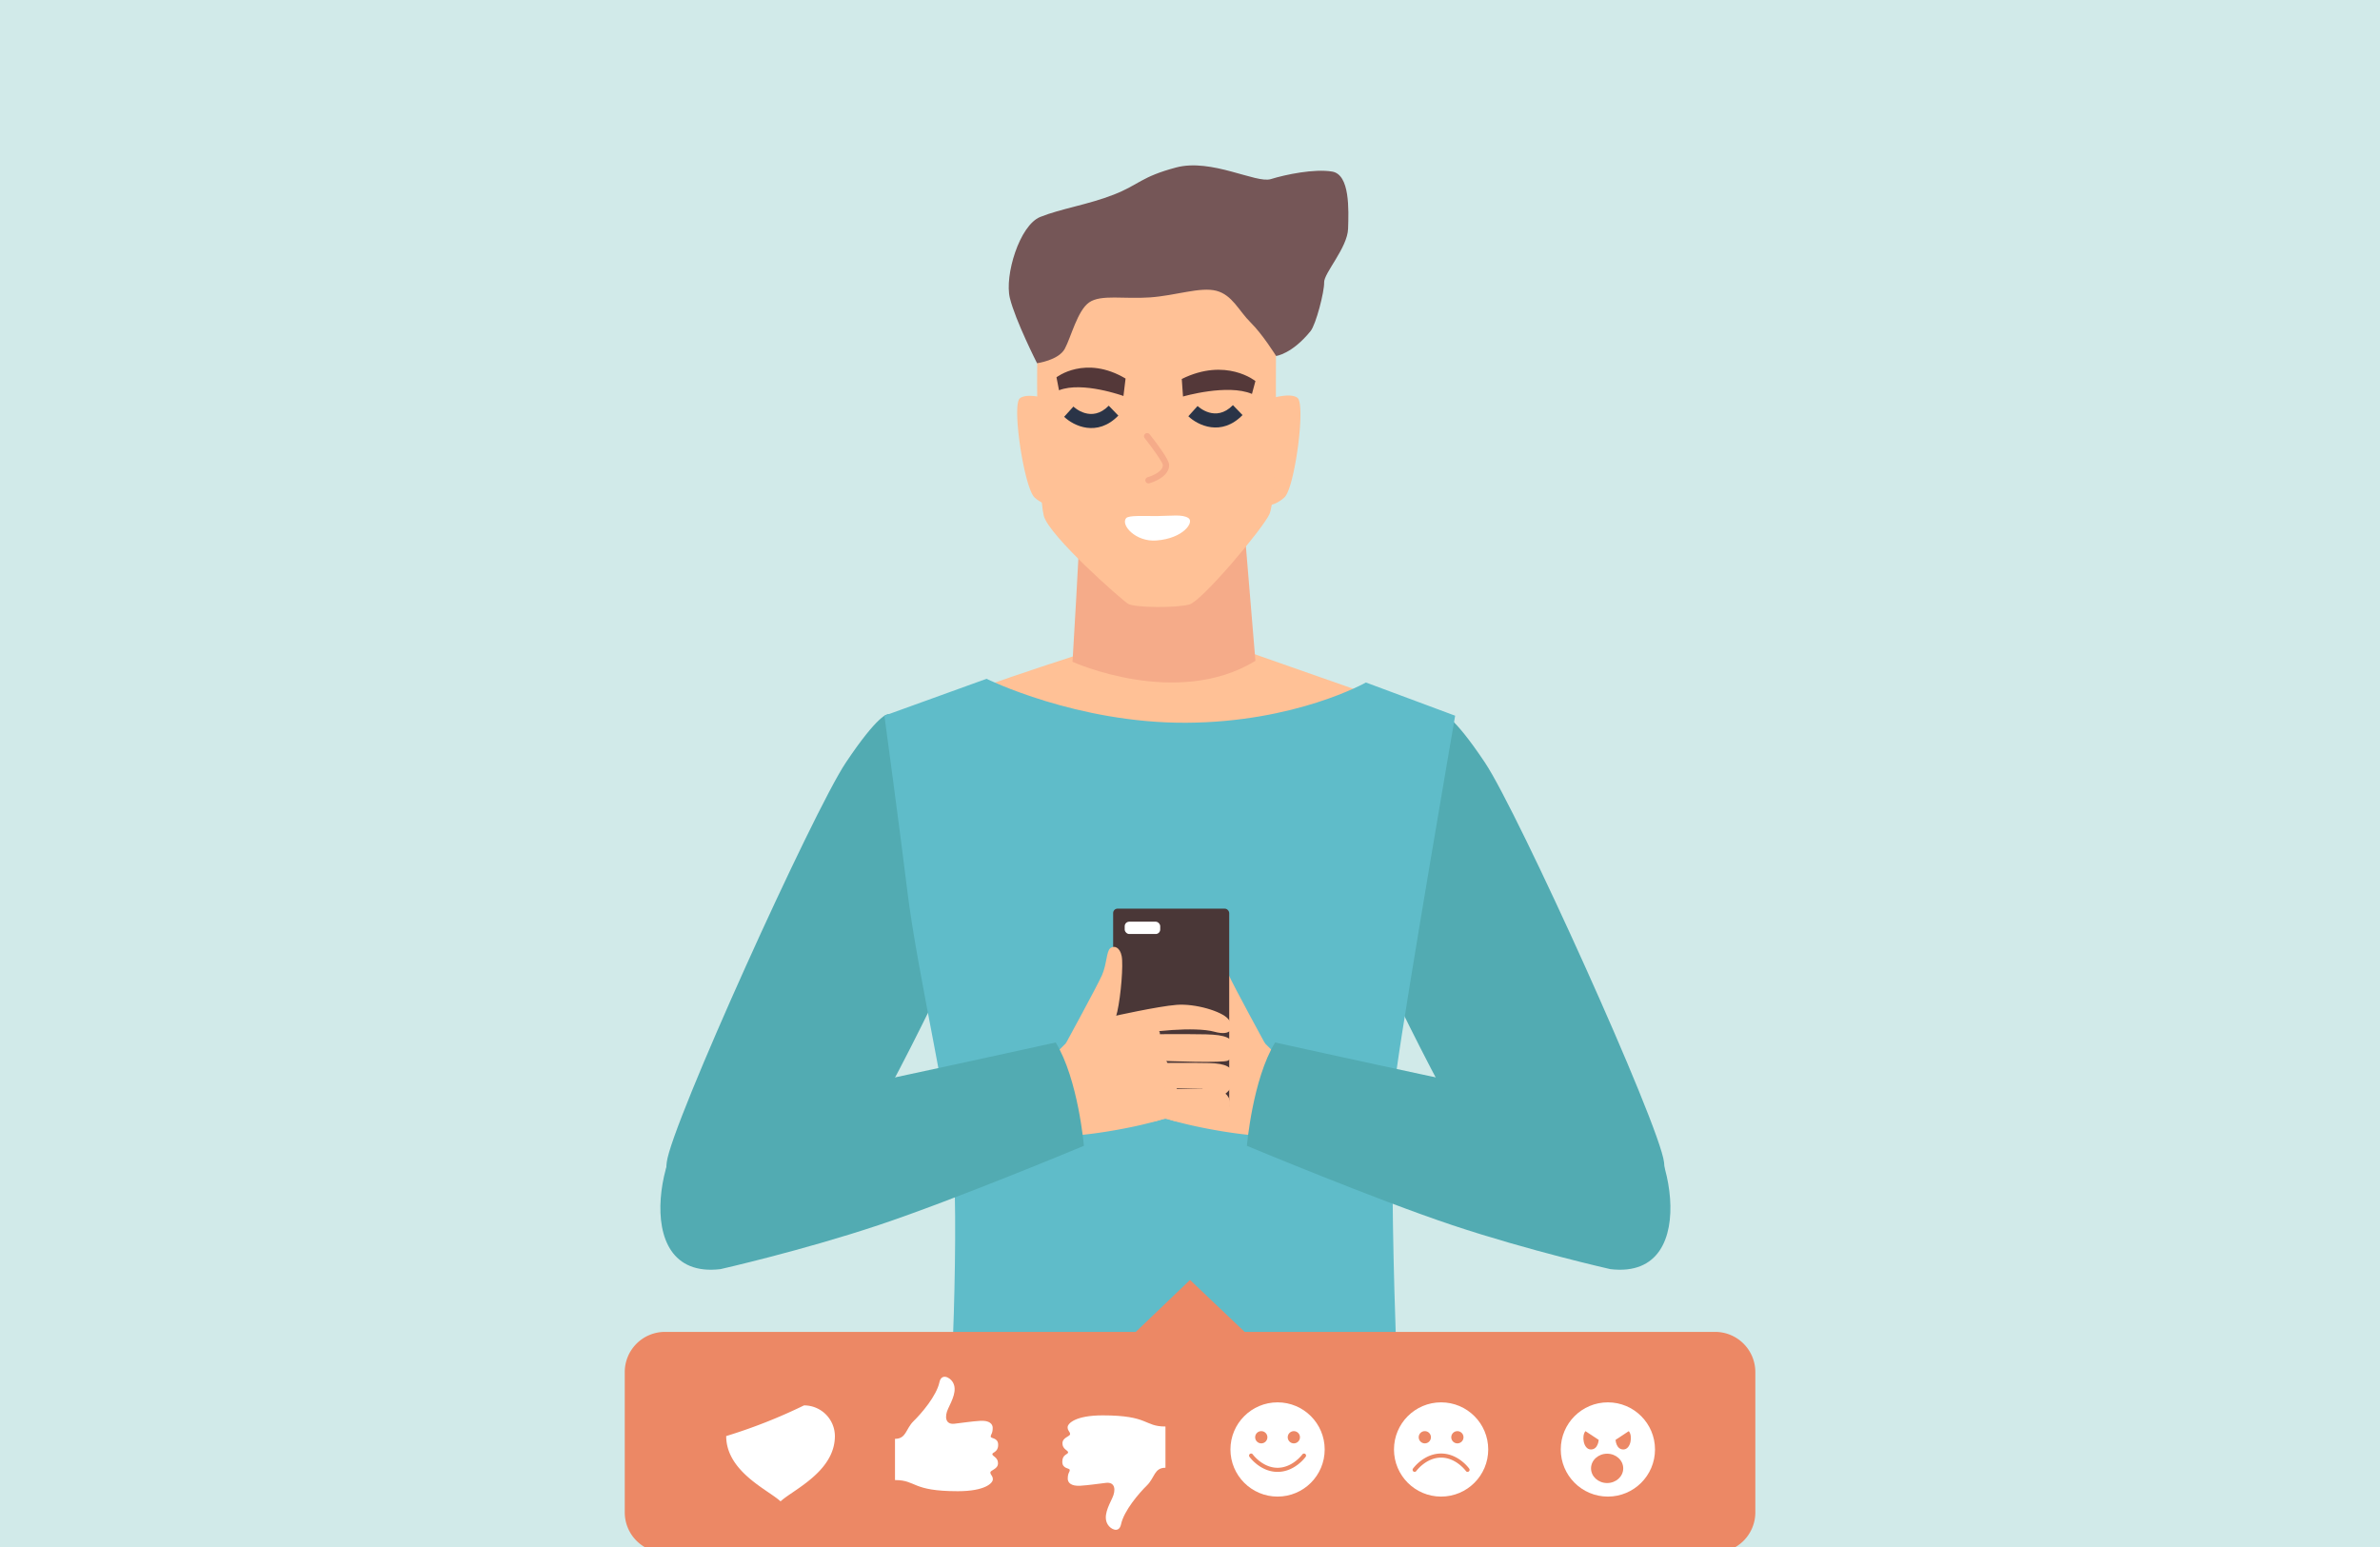 <svg xmlns="http://www.w3.org/2000/svg" xmlns:xlink="http://www.w3.org/1999/xlink" width="800" height="520" viewBox="0 0 800 520">
  <rect x="0" y="0" width="800" height="520" fill="#808080" stroke="none"/>
  <defs>
    <clipPath id="clip-_Connecting_online">
      <rect width="800" height="520"/>
    </clipPath>
  </defs>
  <g id="_Connecting_online" data-name=" Connecting online" clip-path="url(#clip-_Connecting_online)">
    <rect width="800" height="520" fill="#fff"/>
    <rect id="Rectangle_1" data-name="Rectangle 1" width="800" height="520" fill="rgba(74,175,171,0.25)"/>
    <g id="Group_568" data-name="Group 568" transform="translate(-3948.432 -5289.674)">
      <path id="Path_1871" data-name="Path 1871" d="M4405.869,5509.421s3.037-.344,14.128,16.245,58.788,121.833,60.2,134.381c1.357,12.062-5.449,33.812-44.9,18.618-13.115-5.052-47.584-78.356-52.041-87.861S4378.6,5509.3,4405.869,5509.421Z" transform="translate(27.58 20.34)" fill="#52abb2"/>
      <g id="Group_509" data-name="Group 509" transform="translate(4242.39 5508.873)">
        <g id="Group_508" data-name="Group 508">
          <g id="Group_507" data-name="Group 507">
            <path id="Path_1872" data-name="Path 1872" d="M4299.683,5492.329s-64.741,20.8-66.466,25.734c-1.312,3.766,13.089,47.455,26.24,108.592,4.08,18.98,6.579,43.682,6.751,74.454.052,9.677-2.542,65.594,1.174,70.023s126.7-2.847,133.908-3.585-2.016-59.682-.348-69.278-.036-53.973,3.318-76.155c4.115-27.23,15.848-109.817,15.848-109.817l-61.208-21.461S4340.573,5491.369,4299.683,5492.329Z" transform="translate(-4233.133 -5490.836)" fill="#ffc196"/>
          </g>
        </g>
      </g>
      <g id="Group_512" data-name="Group 512" transform="translate(4178.988 5534.114)">
        <g id="Group_511" data-name="Group 511">
          <g id="Group_510" data-name="Group 510">
            <path id="Path_1873" data-name="Path 1873" d="M4240.029,5513.965a491.573,491.573,0,0,0-35.161,69.081c-15.144,37.392-27.357,61.207-28.054,68.6s1.894,39.449,33.258,27.35c5.435-2.1,47.588-81.7,50.825-89.387S4293.621,5505.377,4240.029,5513.965Z" transform="translate(-4176.722 -5513.294)" fill="#ffc0a3"/>
          </g>
        </g>
      </g>
      <g id="Group_517" data-name="Group 517" transform="translate(4364.677 5422.62)">
        <g id="Group_516" data-name="Group 516">
          <g id="Group_515" data-name="Group 515">
            <g id="Group_514" data-name="Group 514">
              <g id="Group_513" data-name="Group 513">
                <path id="Path_1874" data-name="Path 1874" d="M4350.6,5415.785s8.421-3.1,11.233-.9-.938,30.243-4.37,33.419c-7.354,6.8-15.52-.663-15.52-.663A120.979,120.979,0,0,0,4350.6,5415.785Z" transform="translate(-4341.939 -5414.092)" fill="#ffc196"/>
              </g>
            </g>
          </g>
        </g>
      </g>
      <g id="Group_522" data-name="Group 522" transform="translate(4290.34 5422.731)">
        <g id="Group_521" data-name="Group 521">
          <g id="Group_520" data-name="Group 520">
            <g id="Group_519" data-name="Group 519">
              <g id="Group_518" data-name="Group 518">
                <path id="Path_1875" data-name="Path 1875" d="M4287.938,5415.736s-8.481-2.949-11.249-.7,1.493,30.22,4.982,33.334c7.476,6.665,15.5-.949,15.5-.949A121.041,121.041,0,0,1,4287.938,5415.736Z" transform="translate(-4275.797 -5414.191)" fill="#ffc196"/>
              </g>
            </g>
          </g>
        </g>
      </g>
      <g id="Group_527" data-name="Group 527" transform="translate(4308.939 5468.867)">
        <g id="Group_526" data-name="Group 526">
          <g id="Group_525" data-name="Group 525">
            <g id="Group_524" data-name="Group 524">
              <g id="Group_523" data-name="Group 523">
                <path id="Path_1876" data-name="Path 1876" d="M4294.6,5456.45c.218.793-2.25,42.051-2.25,42.051s34.983,15.857,61.479-.316l-3.571-42.945Z" transform="translate(-4292.346 -5455.24)" fill="#f5ab89"/>
              </g>
            </g>
          </g>
        </g>
      </g>
      <g id="Group_531" data-name="Group 531" transform="translate(4297.041 5376.762)">
        <g id="Group_530" data-name="Group 530">
          <g id="Group_529" data-name="Group 529">
            <g id="Group_528" data-name="Group 528">
              <path id="Path_1877" data-name="Path 1877" d="M4358.812,5381.51s-22.759-11.594-52.081-7.245c-17.918,2.66-23.263,13.01-23.552,14.279-2.757,12.088-.955,64.212.817,71.014s26.182,28.286,28.357,29.613,16.358,1.435,20.607.214,24.536-25.287,26.874-30.324,2.229-37.641,2.189-45.38S4362.678,5386.233,4358.812,5381.51Z" transform="translate(-4281.759 -5373.29)" fill="#ffc196"/>
            </g>
          </g>
        </g>
      </g>
      <g id="Group_535" data-name="Group 535" transform="translate(4345.667 5413.964)">
        <g id="Group_534" data-name="Group 534">
          <g id="Group_533" data-name="Group 533">
            <g id="Group_532" data-name="Group 532">
              <path id="Path_1878" data-name="Path 1878" d="M4325.025,5409.485l.416,5.894s14.971-4.355,23.176-.87l1.162-4.32S4339.9,5402.131,4325.025,5409.485Z" transform="translate(-4325.025 -5406.39)" fill="#543839"/>
            </g>
          </g>
        </g>
      </g>
      <g id="Group_539" data-name="Group 539" transform="translate(4303.553 5413.242)">
        <g id="Group_538" data-name="Group 538">
          <g id="Group_537" data-name="Group 537">
            <g id="Group_536" data-name="Group 536">
              <path id="Path_1879" data-name="Path 1879" d="M4310.774,5409.423l-.711,5.864s-13.787-5.025-21.66-1.923l-.85-4.363S4297.252,5401.408,4310.774,5409.423Z" transform="translate(-4287.554 -5405.748)" fill="#543839"/>
            </g>
          </g>
        </g>
      </g>
      <g id="Group_545" data-name="Group 545" transform="translate(4306.129 5426.044)">
        <g id="Group_544" data-name="Group 544">
          <g id="Group_543" data-name="Group 543">
            <g id="Group_542" data-name="Group 542">
              <g id="Group_541" data-name="Group 541">
                <g id="Group_540" data-name="Group 540">
                  <path id="Path_1880" data-name="Path 1880" d="M4304.839,5417.139c-5.83,5.958-11.634.522-11.879.288l-3.113,3.442c3.184,3.055,11.089,6.9,18.212-.4Z" transform="translate(-4289.846 -5417.139)" fill="#2a3447"/>
                </g>
              </g>
            </g>
          </g>
        </g>
      </g>
      <g id="Group_551" data-name="Group 551" transform="translate(4347.874 5425.854)">
        <g id="Group_550" data-name="Group 550">
          <g id="Group_549" data-name="Group 549">
            <g id="Group_548" data-name="Group 548">
              <g id="Group_547" data-name="Group 547">
                <g id="Group_546" data-name="Group 546">
                  <path id="Path_1881" data-name="Path 1881" d="M4341.979,5416.97c-5.825,5.961-11.634.527-11.879.291l-3.112,3.446c3.184,3.049,11.088,6.895,18.215-.4Z" transform="translate(-4326.988 -5416.97)" fill="#2a3447"/>
                </g>
              </g>
            </g>
          </g>
        </g>
      </g>
      <path id="Path_1882" data-name="Path 1882" d="M4245.336,5509.421s-3.037-.344-14.127,16.245-58.788,121.833-60.2,134.381c-1.356,12.062,5.448,33.812,44.9,18.618,13.115-5.052,47.584-78.356,52.041-87.861S4272.609,5509.3,4245.336,5509.421Z" transform="translate(1.539 20.34)" fill="#52abb2"/>
      <path id="Path_1883" data-name="Path 1883" d="M4270.411,5498.816s30.311,14.975,67.146,14.776,60.388-13.535,60.388-13.535l29.987,11.163s-16.161,93.711-19.742,119.486,1.309,127.246,1.309,127.246-24.734,12.662-69.848,13.613c-42.527.9-82.571-7.323-82.571-7.323s3.973-63.322,2.446-99.761c-.71-16.955-12.408-66.952-15.714-94.207-2.1-17.359-7.72-59.054-7.72-59.054Z" transform="translate(9.623 19.026)" fill="#5fbcc9"/>
      <g id="Group_553" data-name="Group 553" transform="translate(4175.429 5645.679)">
        <g id="Group_552" data-name="Group 552">
          <path id="Path_1884" data-name="Path 1884" d="M4186.612,5679.938s48.38-10.136,73.1-20.522,53.538-24.015,53.538-24.015,12.675-19.159-7.1-22.828c-3.146-.583-93.756,16.631-98.36,16.82s-37.091,6.959-34.033,27.44C4177.291,5680.493,4186.612,5679.938,4186.612,5679.938Z" transform="translate(-4173.554 -5612.559)" fill="#ffc0a3"/>
        </g>
      </g>
      <g id="Group_555" data-name="Group 555" transform="translate(4316.188 5607.946)">
        <g id="Group_554" data-name="Group 554">
          <path id="Path_1885" data-name="Path 1885" d="M4364.03,5618.626s-7.2-7.056-12.2-12.055a22.249,22.249,0,0,0-15.437-6.953c-6.665-.2-10.8.592-13.784,5.429-.294.479.268,4.871-.024,5.347-3.248,5.292-8.392,18.818-6.335,21.464s21.759,6.912,34.256,7.941S4374.616,5624.8,4364.03,5618.626Z" transform="translate(-4296.692 -5576.433)" fill="#ffc196"/>
          <path id="Path_1886" data-name="Path 1886" d="M4351.973,5611.4s-10.471-19.182-12.111-22.858-1.494-8.085-2.816-9.115-3.234-.294-3.822,2.646.251,13.266,1.47,18.671C4337.045,5611.182,4345.867,5621.745,4351.973,5611.4Z" transform="translate(-4294.554 -5578.986)" fill="#ffc196"/>
          <path id="Path_1887" data-name="Path 1887" d="M4338.495,5599.969s-15.144-2.9-21.465-3.191-15.144,2.646-17.2,5.292-1.324,6.028,4.852,4.117,22.494-.938,26.9.56S4345.55,5604.19,4338.495,5599.969Z" transform="translate(-4298.796 -5576.784)" fill="#ffc196"/>
          <path id="Path_1888" data-name="Path 1888" d="M4331.1,5605.157s-15.329-.168-22.069,0-8.756,1.263-9.3,3.821.469,4.142,1.905,5,20.391.218,23.9,0C4335.337,5613.364,4337.512,5608.034,4331.1,5605.157Z" transform="translate(-4298.699 -5575.753)" fill="#ffc196"/>
          <path id="Path_1889" data-name="Path 1889" d="M4299.93,5618.083s-1.3,2.317,2.5,5.515,9.068,1.432,7.527-2.757S4300.041,5616.218,4299.93,5618.083Z" transform="translate(-4298.683 -5574.272)" fill="#ffc196"/>
          <path id="Path_1890" data-name="Path 1890" d="M4327.19,5613.745s-13.364-.157-19.241,0-7.632,1.445-8.105,3.853.408,3.645,1.661,4.449,17.777.206,20.84,0C4330.887,5621.472,4332.782,5616.455,4327.19,5613.745Z" transform="translate(-4298.682 -5574.688)" fill="#ffc196"/>
          <path id="Path_1891" data-name="Path 1891" d="M4301.188,5624.411s-1.765,3.817,2.8,6.462c4.3,2.494,7.841,2.251,6.3-1.937S4301.3,5622.545,4301.188,5624.411Z" transform="translate(-4298.542 -5573.441)" fill="#ffc196"/>
          <path id="Path_1892" data-name="Path 1892" d="M4329.554,5621.549s-13.94-.151-20.07,0-7.963,1.388-8.457,3.7a3.541,3.541,0,0,0,1.733,4.277c1.305.772,13.93.084,22.255,2.6C4333.563,5634.7,4335.387,5624.154,4329.554,5621.549Z" transform="translate(-4298.537 -5573.721)" fill="#ffc196"/>
        </g>
      </g>
      <path id="Path_1893" data-name="Path 1893" d="M4466.656,5683.77s-27.25-6.159-53.078-14.773-69.08-26.68-69.08-26.68,1.914-22.348,9.482-34.736c0,0,106.56,23.545,118.959,24.753S4499.433,5687.694,4466.656,5683.77Z" transform="translate(23.055 32.502)" fill="#52abb2"/>
      <path id="Path_1894" data-name="Path 1894" d="M4282.788,5411.764s7.208-.973,9.317-4.839,4.266-12.917,8.233-15.628,11.71-1.045,20.4-1.655,16.914-3.623,22.313-2.229,7.586,6.792,11.55,10.678,8.546,11.241,8.546,11.241,5.338-.655,11.583-8.363c1.811-2.234,4.66-13.274,4.565-16.382s7.836-11.62,8.047-18.021.647-18.187-5.328-19.215-15.7.994-20.645,2.525-19.982-7.062-31.831-3.907-12.378,5.764-20.981,9.134-17.673,4.683-24.674,7.486-12.074,19.72-10.227,27.268S4282.788,5411.764,4282.788,5411.764Z" transform="translate(14.229)" fill="#755657"/>
      <g id="Group_564" data-name="Group 564" transform="translate(4292.659 5595.104)">
        <g id="Group_562" data-name="Group 562" transform="translate(29.936)">
          <g id="Group_561" data-name="Group 561">
            <g id="Group_560" data-name="Group 560">
              <g id="Group_559" data-name="Group 559">
                <g id="Group_558" data-name="Group 558">
                  <g id="Group_557" data-name="Group 557">
                    <g id="Group_556" data-name="Group 556">
                      <rect id="Rectangle_101" data-name="Rectangle 101" width="39.015" height="67.629" rx="1.479" fill="#4a3737"/>
                    </g>
                  </g>
                </g>
              </g>
            </g>
          </g>
        </g>
        <g id="Group_563" data-name="Group 563" transform="translate(0 12.842)">
          <path id="Path_1895" data-name="Path 1895" d="M4282,5618.626s7.2-7.056,12.2-12.055a22.249,22.249,0,0,1,15.438-6.953c6.664-.2,10.8.592,13.783,5.429.294.479-.268,4.871.024,5.347,3.247,5.292,8.393,18.818,6.335,21.464s-21.759,6.912-34.256,7.941S4271.415,5624.8,4282,5618.626Z" transform="translate(-4277.86 -5576.433)" fill="#ffc196"/>
          <path id="Path_1896" data-name="Path 1896" d="M4290.369,5611.4s10.472-19.182,12.112-22.858,1.493-8.085,2.815-9.115,3.234-.294,3.822,2.646-.251,13.266-1.47,18.671C4305.3,5611.182,4296.475,5621.745,4290.369,5611.4Z" transform="translate(-4276.311 -5578.986)" fill="#ffc196"/>
          <path id="Path_1897" data-name="Path 1897" d="M4304.737,5600.189s15.046-3.365,21.356-3.854,15.218,2.176,17.357,4.757,1.508,5.984-4.723,4.264-22.513-.241-26.875,1.393S4297.815,5604.626,4304.737,5600.189Z" transform="translate(-4274.831 -5576.844)" fill="#ffc196"/>
          <path id="Path_1898" data-name="Path 1898" d="M4313.033,5605.157s15.329-.168,22.069,0,8.755,1.263,9.3,3.821-.469,4.142-1.9,5-20.391.218-23.9,0C4308.793,5613.364,4306.618,5608.034,4313.033,5605.157Z" transform="translate(-4273.955 -5575.753)" fill="#ffc196"/>
          <path id="Path_1899" data-name="Path 1899" d="M4341.485,5618.083s1.3,2.317-2.5,5.515-9.067,1.432-7.526-2.757S4341.373,5616.218,4341.485,5618.083Z" transform="translate(-4271.254 -5574.272)" fill="#ffc196"/>
          <path id="Path_1900" data-name="Path 1900" d="M4316.443,5613.745s13.365-.157,19.24,0,7.633,1.445,8.107,3.853-.409,3.645-1.661,4.449-17.777.206-20.841,0C4312.747,5621.472,4310.852,5616.455,4316.443,5613.745Z" transform="translate(-4273.474 -5574.688)" fill="#ffc196"/>
          <path id="Path_1901" data-name="Path 1901" d="M4340.146,5624.411s1.765,3.817-2.8,6.462c-4.3,2.494-7.841,2.251-6.3-1.937S4340.034,5622.545,4340.146,5624.411Z" transform="translate(-4271.316 -5573.441)" fill="#ffc196"/>
          <path id="Path_1902" data-name="Path 1902" d="M4314.234,5621.549s13.939-.151,20.069,0,7.963,1.388,8.457,3.7a3.543,3.543,0,0,1-1.732,4.277c-1.308.772-13.931.084-22.257,2.6C4310.224,5634.7,4308.4,5624.154,4314.234,5621.549Z" transform="translate(-4273.773 -5573.721)" fill="#ffc196"/>
        </g>
        <rect id="Rectangle_102" data-name="Rectangle 102" width="11.938" height="4.14" rx="1.519" transform="translate(33.823 4.381)" fill="#fff"/>
      </g>
      <path id="Path_1903" data-name="Path 1903" d="M4189.292,5683.77s27.251-6.159,53.079-14.773,69.079-26.68,69.079-26.68-1.914-22.348-9.481-34.736c0,0-106.561,23.545-118.96,24.753S4156.516,5687.694,4189.292,5683.77Z" transform="translate(1.32 32.502)" fill="#52abb2"/>
      <g id="Group_567" data-name="Group 567" transform="translate(4332.963 5435.235)">
        <g id="Group_566" data-name="Group 566">
          <g id="Group_565" data-name="Group 565">
            <path id="Path_1904" data-name="Path 1904" d="M4315.276,5442.237a1.047,1.047,0,0,0,.244-.038c.28-.075,6.854-1.906,6.642-6.279-.083-1.823-4.613-7.743-6.558-10.2a1.055,1.055,0,0,0-1.656,1.307c2.831,3.585,5.972,8.051,6.109,9.014.124,2.626-5.04,4.112-5.091,4.126a1.055,1.055,0,0,0,.309,2.073Z" transform="translate(-4313.721 -5425.316)" fill="#f5ab89"/>
          </g>
        </g>
      </g>
      <path id="Path_1905" data-name="Path 1905" d="M4308.424,5450.874c.855-1.017,5.822-.678,10.479-.713,4.714-.038,8.485-.669,10.479.688s-1.655,6.832-10.79,7.526C4311.6,5458.907,4306.521,5453.137,4308.424,5450.874Z" transform="translate(18.535 12.975)" fill="#fff"/>
      <path id="Path_1906" data-name="Path 1906" d="M4524.975,5696.065H4366.8l-18.356-17.462-18.235,17.462H4171.919a13.526,13.526,0,0,0-13.487,13.486v47.209a13.526,13.526,0,0,0,13.487,13.486h353.056a13.526,13.526,0,0,0,13.487-13.486v-47.209A13.526,13.526,0,0,0,4524.975,5696.065Z" transform="translate(0 41.303)" fill="#ec8865"/>
      <circle id="Ellipse_10" data-name="Ellipse 10" cx="15.839" cy="15.839" r="15.839" transform="translate(4362.026 5761.051)" fill="#fff"/>
      <g id="surface1" transform="translate(4192.535 5762.078)">
        <path id="Path_1907" data-name="Path 1907" d="M4207.041,5748.363l-.581-.482c-.914-.755-2.141-1.591-3.557-2.558-5.627-3.838-14.128-9.64-14.128-18.891a179.722,179.722,0,0,0,26.154-10.306,10.355,10.355,0,0,1,10.378,10.306c0,9.25-8.5,15.052-14.128,18.891-1.419.967-2.644,1.8-3.556,2.558Z" transform="translate(-4188.775 -5716.126)" fill="#fff"/>
      </g>
      <g id="surface1-2" data-name="surface1" transform="translate(4249.271 5752.454)">
        <path id="Path_1908" data-name="Path 1908" d="M4258.675,5709.365c1.615,2.684-.216,6.042-1.579,8.97-1.177,2.519-1,5.375,2.153,5.009,3.795-.438,5.332-.74,8.561-.962,3.265-.223,4.291,1.112,4.291,2.353,0,2-.667,2.153-.667,2.921s2.5.272,2.5,2.791-1.958,2.44-1.958,3.144,1.908,1.018,1.908,3.036-2.568,2.282-2.568,3.113.832,1.049.832,2.3-2.6,3.989-11.79,3.989c-15.65,0-13.8-3.745-21.1-3.745v-13.857c3.8,0,3.6-3.365,6.222-5.934,2.648-2.591,7.714-8.461,8.712-13.089C4254.85,5706.3,4257.685,5707.707,4258.675,5709.365Z" transform="translate(-4239.257 -5707.563)" fill="#fff"/>
      </g>
      <g id="surface1-3" data-name="surface1" transform="translate(4305.505 5765.431)">
        <path id="Path_1909" data-name="Path 1909" d="M4304.554,5755.771c-1.615-2.684.215-6.042,1.578-8.97,1.178-2.519,1-5.375-2.152-5.009-3.8.438-5.331.74-8.56.962-3.266.223-4.292-1.112-4.292-2.353,0-2,.667-2.153.667-2.921s-2.5-.272-2.5-2.792,1.959-2.439,1.959-3.143-1.91-1.02-1.91-3.036,2.569-2.282,2.569-3.114-.833-1.047-.833-2.3,2.605-3.99,11.79-3.99c15.65,0,13.8,3.746,21.1,3.746v13.857c-3.8,0-3.595,3.365-6.222,5.934-2.647,2.591-7.713,8.461-8.711,13.089C4308.378,5758.834,4305.544,5757.428,4304.554,5755.771Z" transform="translate(-4289.291 -5719.109)" fill="#fff"/>
      </g>
      <path id="Path_1910" data-name="Path 1910" d="M4363.065,5730.809c-.031.045-3.292,4.5-8.337,4.5s-8.3-4.458-8.337-4.5a.684.684,0,0,0-1.112.8c.148.207,3.69,5.076,9.45,5.076s9.3-4.869,9.451-5.076a.684.684,0,0,0-1.114-.795Z" transform="translate(23.136 47.736)" fill="#ec8865"/>
      <path id="Path_1911" data-name="Path 1911" d="M4346.978,5725.879a2.052,2.052,0,1,0,2.052-2.052A2.052,2.052,0,0,0,4346.978,5725.879Z" transform="translate(23.362 46.906)" fill="#ec8865"/>
      <path id="Path_1912" data-name="Path 1912" d="M4360.822,5725.879a2.052,2.052,0,1,0-2.053,2.053A2.053,2.053,0,0,0,4360.822,5725.879Z" transform="translate(24.569 46.906)" fill="#ec8865"/>
      <circle id="Ellipse_11" data-name="Ellipse 11" cx="15.839" cy="15.839" r="15.839" transform="translate(4416.998 5761.051)" fill="#fff"/>
      <circle id="Ellipse_12" data-name="Ellipse 12" cx="15.839" cy="15.839" r="15.839" transform="translate(4473.058 5761.051)" fill="#fff"/>
      <path id="Path_1913" data-name="Path 1913" d="M4395.3,5736.394c.031-.045,3.293-4.5,8.337-4.5s8.3,4.458,8.337,4.5a.684.684,0,0,0,1.113-.8c-.148-.208-3.691-5.076-9.45-5.076s-9.3,4.868-9.451,5.076a.685.685,0,0,0,1.114.8Z" transform="translate(29.196 47.736)" fill="#ec8865"/>
      <path id="Path_1914" data-name="Path 1914" d="M4395.889,5725.879a2.052,2.052,0,1,0,2.052-2.052A2.052,2.052,0,0,0,4395.889,5725.879Z" transform="translate(29.423 46.906)" fill="#ec8865"/>
      <path id="Path_1915" data-name="Path 1915" d="M4409.732,5725.879a2.052,2.052,0,1,0-2.052,2.053A2.052,2.052,0,0,0,4409.732,5725.879Z" transform="translate(30.629 46.906)" fill="#ec8865"/>
      <path id="Path_1916" data-name="Path 1916" d="M4445.847,5723.827l4.438,2.929s-.171,3.276-2.667,3.228S4444.46,5725.336,4445.847,5723.827Z" transform="translate(35.524 46.906)" fill="#ec8865"/>
      <path id="Path_1917" data-name="Path 1917" d="M4459.2,5723.827l-4.439,2.929s.171,3.276,2.668,3.228S4460.586,5725.336,4459.2,5723.827Z" transform="translate(36.717 46.906)" fill="#ec8865"/>
      <ellipse id="Ellipse_13" data-name="Ellipse 13" cx="5.41" cy="4.93" rx="5.41" ry="4.93" transform="translate(4483.234 5778.315)" fill="#ec8865"/>
    </g>
  </g>
</svg>
